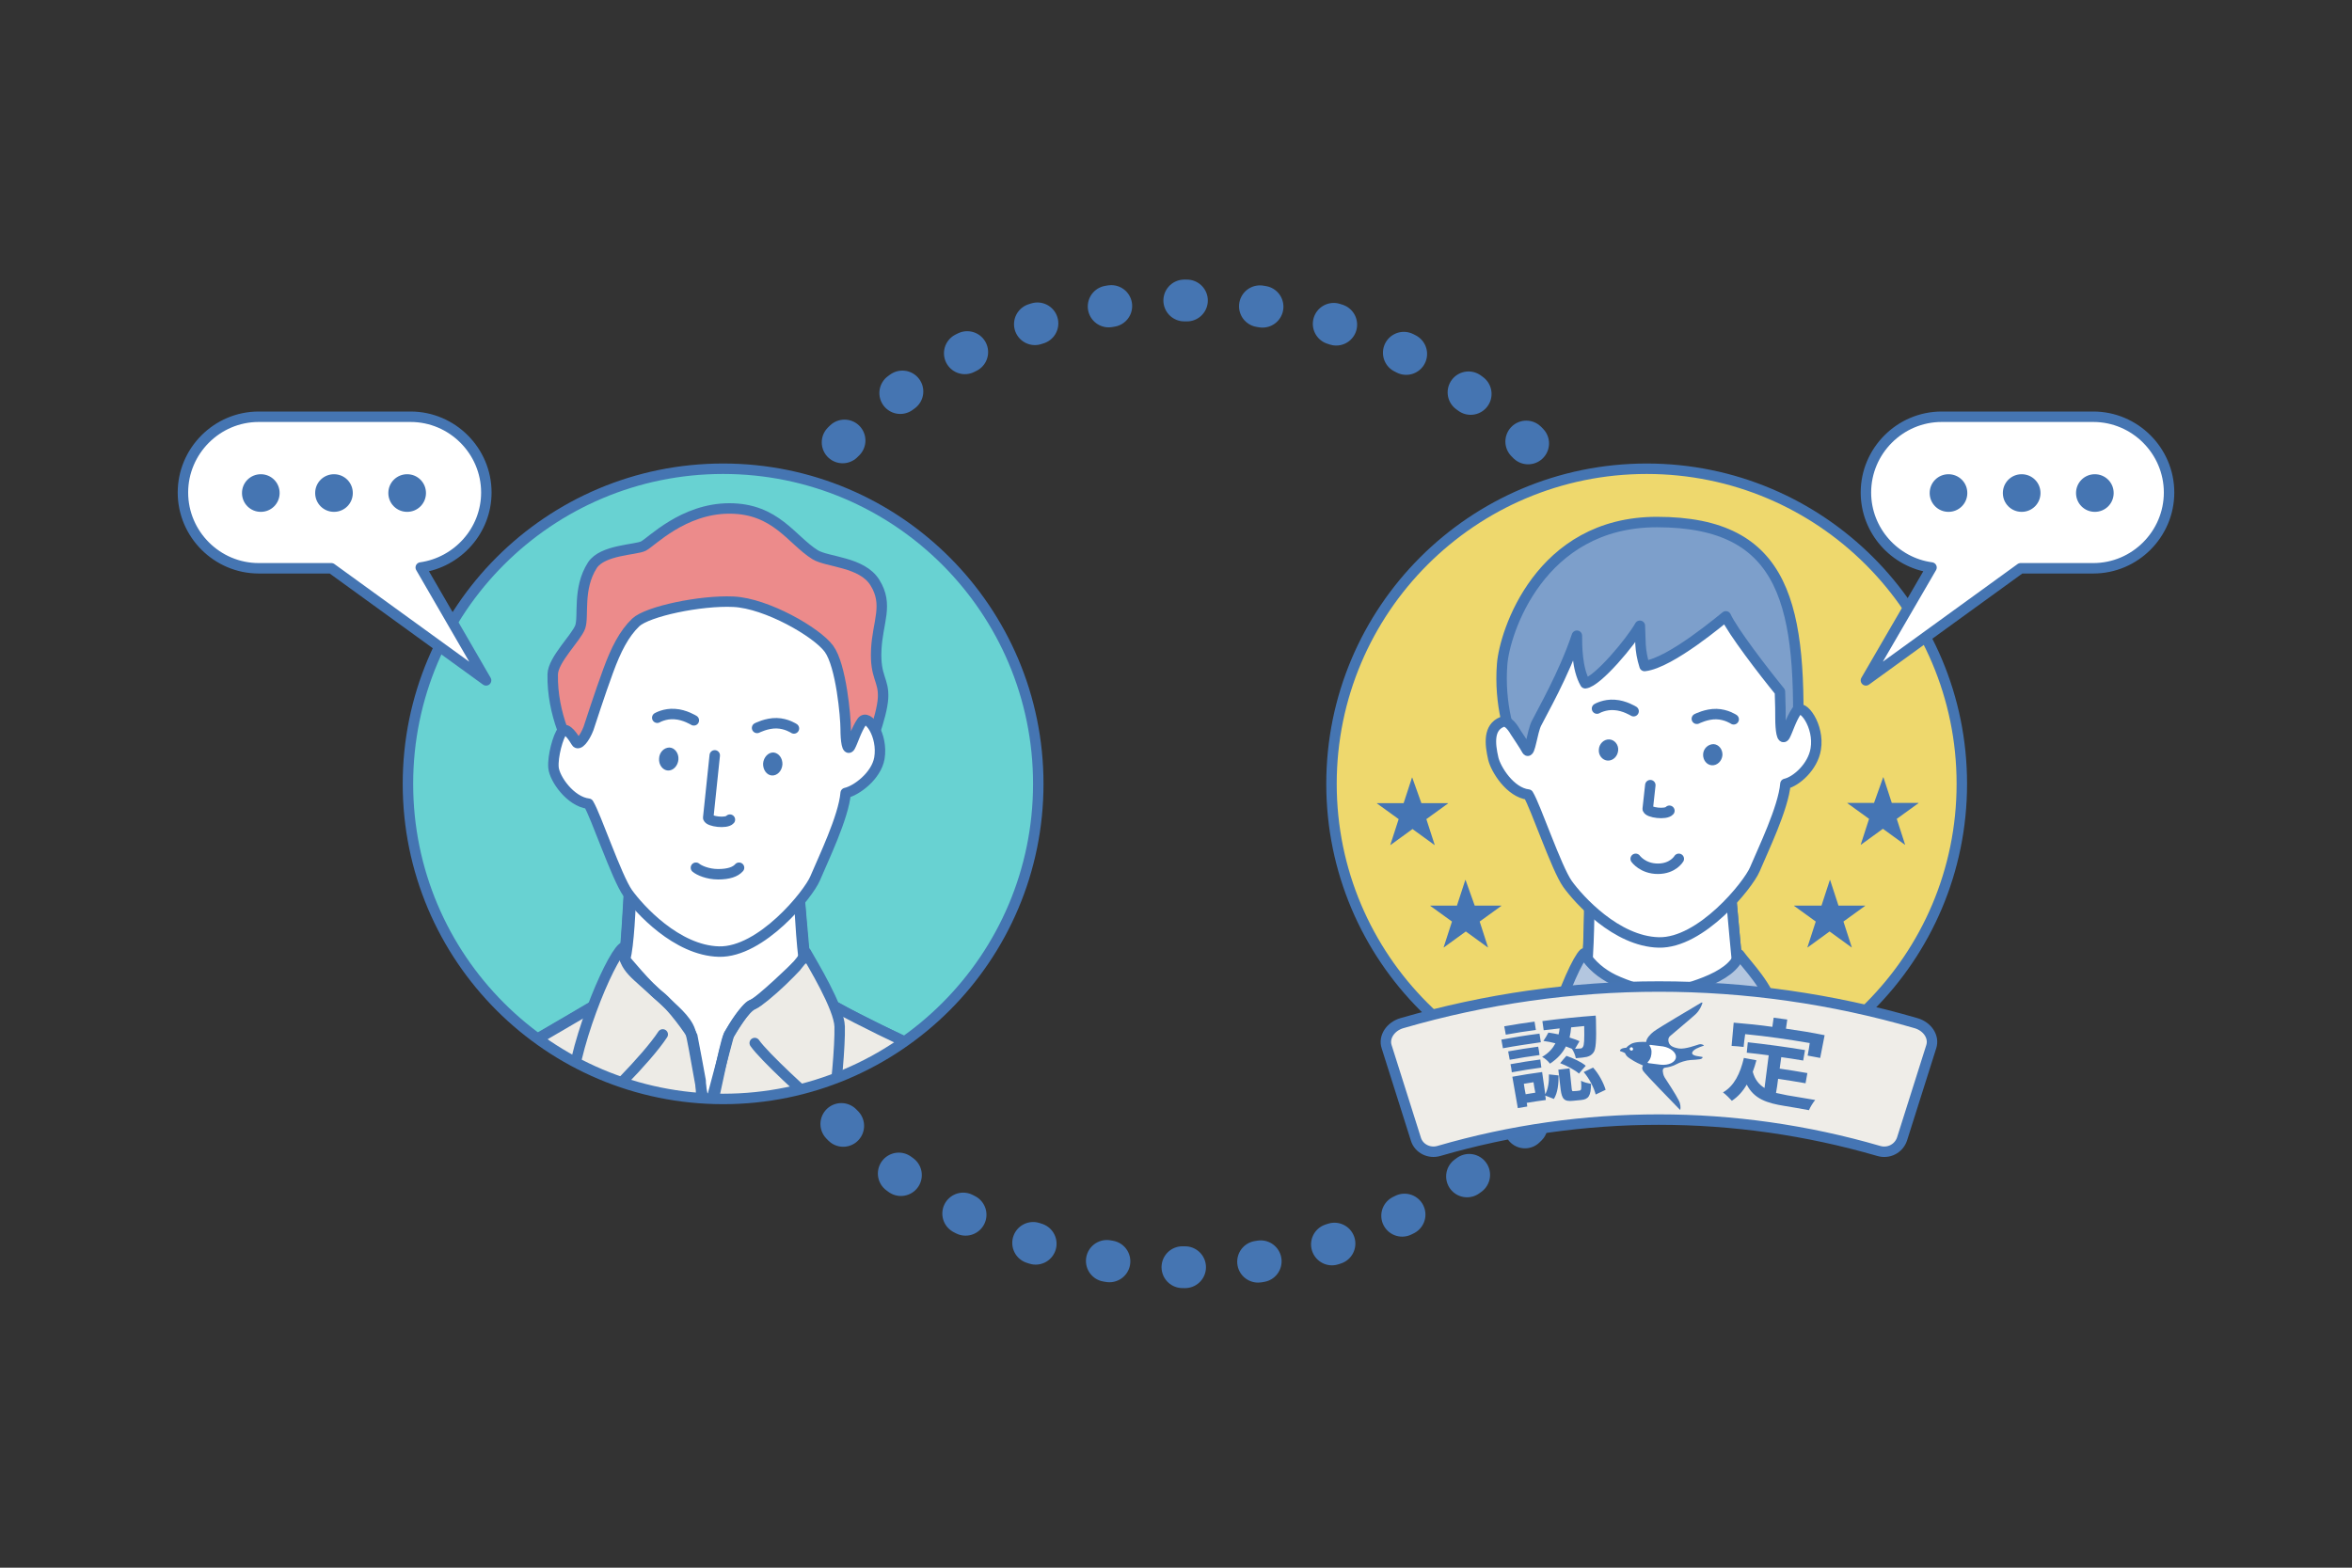 <?xml version="1.0" encoding="utf-8"?>
<!-- Generator: Adobe Illustrator 23.0.1, SVG Export Plug-In . SVG Version: 6.00 Build 0)  -->
<svg version="1.1" id="レイヤー_1" xmlns="http://www.w3.org/2000/svg" xmlns:xlink="http://www.w3.org/1999/xlink" x="0px"
	 y="0px" viewBox="0 0 900 600" style="enable-background:new 0 0 900 600;" xml:space="preserve">
<rect x="0" y="0" width="900" height="600" fill="#333333" stroke="none"/>
<style type="text/css">
	.st0{fill:none;}
	.st1{fill:none;stroke:#4575B2;stroke-width:16;stroke-linecap:round;stroke-linejoin:round;stroke-dasharray:1.002,28.055;}
	
		.st2{clip-path:url(#SVGID_2_);fill:#EC8B8B;stroke:#4575B2;stroke-width:4;stroke-linecap:round;stroke-linejoin:round;stroke-miterlimit:10;}
	.st3{clip-path:url(#SVGID_2_);fill:#EDEBE6;}
	
		.st4{clip-path:url(#SVGID_2_);fill:#EDEBE6;stroke:#4575B2;stroke-width:4;stroke-linecap:round;stroke-linejoin:round;stroke-miterlimit:10;}
	
		.st5{clip-path:url(#SVGID_2_);fill:#FFFFFF;stroke:#4575B2;stroke-width:4;stroke-linecap:round;stroke-linejoin:round;stroke-miterlimit:10;}
	
		.st6{clip-path:url(#SVGID_2_);fill:none;stroke:#4575B2;stroke-width:4;stroke-linecap:round;stroke-linejoin:round;stroke-miterlimit:10;}
	.st7{clip-path:url(#SVGID_2_);fill:#4575B2;}
	
		.st8{clip-path:url(#SVGID_4_);fill:#7D9FCB;stroke:#4575B2;stroke-width:4;stroke-linecap:round;stroke-linejoin:round;stroke-miterlimit:10;}
	
		.st9{clip-path:url(#SVGID_4_);fill:#FFFFFF;stroke:#4575B2;stroke-width:4;stroke-linecap:round;stroke-linejoin:round;stroke-miterlimit:10;}
	
		.st10{clip-path:url(#SVGID_4_);fill:#B3C6DF;stroke:#4575B2;stroke-width:4;stroke-linecap:round;stroke-linejoin:round;stroke-miterlimit:10;}
	.st11{clip-path:url(#SVGID_4_);fill:#4575B2;}
	
		.st12{clip-path:url(#SVGID_4_);fill:none;stroke:#4575B2;stroke-width:4;stroke-linecap:round;stroke-linejoin:round;stroke-miterlimit:10;}
	
		.st13{clip-path:url(#SVGID_4_);fill:#ECD66D;stroke:#4575B2;stroke-width:4;stroke-linecap:round;stroke-linejoin:round;stroke-miterlimit:10;}
	.st14{fill:#FFFFFF;stroke:#4575B2;stroke-width:4;stroke-linecap:round;stroke-linejoin:round;stroke-miterlimit:10;}
	.st15{fill:#4575B2;}
	.st16{fill:#4575B4;}
	.st17{fill:#EFEDE8;stroke:#4575B4;stroke-width:4;stroke-miterlimit:10;}
	.st18{fill:#FFFFFF;}
</style>
<title>freee_fin_illcon</title>
<rect y="0" class="st0" width="900" height="600"/>
<g>
	<g>
		<rect y="0" class="st0" width="900" height="600"/>
	</g>
	<g>
		<g>
			<path class="st1" d="M638.4,300c0,102.2-82.8,185-185,185c-102.2,0-185-82.8-185-185c0-102.2,82.8-185,185-185
				C555.6,115,638.4,197.8,638.4,300z"/>
		</g>
		<g>
			<defs>
				<path id="SVGID_1_" d="M397.3,300c0,66.6-54,120.6-120.6,120.6s-120.6-54-120.6-120.6c0-66.6,54-120.6,120.6-120.6
					S397.3,233.4,397.3,300z"/>
			</defs>
			<use xlink:href="#SVGID_1_"  style="overflow:visible;fill:#68D2D2;"/>
			<clipPath id="SVGID_2_">
				<use xlink:href="#SVGID_1_"  style="overflow:visible;"/>
			</clipPath>
			<path class="st2" d="M439.1,541.2c-1.9-7.9-23.6-100.1-27.5-105.9c-3.9-5.8-20.6-18.5-29.9-21.3c-9.2-2.8-62.3-26.6-72.8-35.5
				c-1.3-11-3.4-40.4-3.4-40.4l0.6-31c0,0,21.7-10.7,23.9-14.8c2.1-4.1,7.5-18.1,7.9-25.1c0.4-7.1-3.1-7.8-2.6-18.5
				c0.5-10.7,4.8-17.2-0.5-25.7c-4.9-8-18.2-7.8-22.9-10.7c-9-5.6-15-17.7-32.8-17.7c-17.7,0-29.9,12.9-32.9,14.4
				c-3,1.5-15.6,1.4-19.5,7.3c-5.8,9-3.2,19.6-4.7,23.7c-1.5,4.1-10.4,12.5-10.5,18.1c-0.3,15.1,6.4,28.8,10.1,33.3
				c3.7,4.5,20.8,14.2,20.8,14.2c-0.6,9.7-2.3,62.5-5.2,73.4c-17.2,10.3-69.9,40.7-77.9,45.9c-8,5.2-17.2,10.3-18.9,21.2
				c-1.7,10.9-18.3,76.8-21.2,98L439.1,541.2z"/>
			<path class="st3" d="M439.1,541.2c-1.9-7.9-23.6-100.1-27.5-105.9c-3.9-5.8-20.6-18.5-29.9-21.3c-7.8-2.4-41.7-19.1-61.7-28.1
				c-3.8-1.7-10.1-18.8-11.7-20.1c-1.3-11-2.2-20.1-2.2-20.1l-65,4.5c-0.6,9.7-11.1,24-14,34.9c-17.2,10.3-59.6,34.8-67.6,40
				c-8,5.2-17.2,10.3-18.9,21.2c-1.7,10.9-18.3,76.8-21.2,98L439.1,541.2z"/>
			<path class="st4" d="M226.2,385.7c-22.3,13.1-60,34.9-66.7,39.2c-8,5.2-17.2,10.3-18.9,21.2c-1.7,10.9-18.3,76.8-21.2,98
				l319.8-2.9c-1.9-7.9-23.6-100.1-27.5-105.9c-3.9-5.8-20.6-18.5-29.9-21.3c-7.4-2.2-42.4-17.8-61.8-28.5"/>
			<path class="st4" d="M308,366.8c-1.2-13-2.5-28.8-2.5-28.8l-63-32.4c-0.4,7.2-1.5,37.5-3.1,57.4"/>
			<path class="st5" d="M307.5,366.7c-1.3-11-2-28.6-2-28.6l-63-32.4c-0.6,9.7-0.5,50.6-3.3,61.5c0,0,8.8,10.7,13.2,14
				s12.2,14.1,12.5,15.3s3.2,17.1,3.2,17.1l0.8,19.9l10-37.4c0,0,6.3-10.8,8.9-11.6c2.6-0.7,16.8-14.5,16.8-14.5"/>
			<path class="st6" d="M253.6,395.9c-6.2,9.5-24.5,27.5-27.9,29.7c-3.4,2.1-7.5,3.7-7.5-3.2c0-20,14.9-55.3,20-59.6
				c0.9,8.3,4.2,9.1,15.4,19.6c3.7,3.5,9,7.6,10.5,12.2s5.6,32.9,6.9,32.8c1.3-0.1,6-27.8,7.9-31.3c1.9-3.4,6-10.3,9.5-11.8
				c3.4-1.5,18.7-15.3,20-19.8c2.4,4.3,12.7,21.1,12.9,28.4c0.2,7.3-1.5,25.8-2.4,28.2c-0.9,2.4-2.1,4.5-5.8,1.7
				c-3.7-2.8-20.8-18.5-24.3-23.6"/>
			<path class="st5" d="M225.2,278.8c-1.5,3.9-3.9,6.7-4.7,5.2c-0.9-1.5-3.7-6-5.3-4.2c-1.6,1.8-3.8,9.7-3.4,14
				c0.4,4.3,6.5,13,13.4,13.8c2.8,4.5,10.7,28.1,15,34.2c4.3,6,18.7,22,34.9,22.4c16.2,0.4,34.3-22,36.8-28
				c3.1-7.4,10.9-23.4,11.7-32.7c4.1-0.9,11.7-6.5,12.9-13.3c1.5-8.8-4.5-17.2-6.7-14c-2.2,3.2-3.4,7.5-4.5,9.5
				c-1.1,1.9-1.7-2.2-1.7-6.7c0-4.5-1.7-24.3-6.4-30.7c-4.7-6.4-23.9-17.4-36.5-18c-12.7-0.6-32.9,3.7-37.4,7.9
				c-4.5,4.3-7.6,10.4-10.6,18.6C229.7,264.9,225.2,278.8,225.2,278.8z"/>
			<path class="st7" d="M292,292.2c-0.1,2.4,1.4,4.5,3.4,4.6c2,0.1,3.8-1.7,4-4.2c0.1-2.4-1.4-4.4-3.4-4.6
				C294,287.9,292.2,289.8,292,292.2z"/>
			<path class="st7" d="M252.2,290.3c-0.2,2.4,1.4,4.5,3.4,4.6c2,0.1,3.8-1.8,4-4.2c0.2-2.4-1.4-4.5-3.4-4.6
				C254.1,286.1,252.3,287.9,252.2,290.3z"/>
			<path class="st6" d="M266.3,332.1c1.2,1,4.5,2.5,8.5,2.5c4,0,6.6-0.9,8-2.5"/>
			<path class="st6" d="M289.7,278.6c0,0,3.7-1.9,7.5-1.8c3.8,0.1,6.6,2,6.6,2"/>
			<path class="st6" d="M265.5,275.7c0,0-3.5-2.2-7.3-2.4c-3.8-0.3-6.7,1.4-6.7,1.4"/>
			<path class="st6" d="M273.5,289.1L271,313c0.3,1.4,6.9,2.3,8.3,0.7"/>
			
				<use xlink:href="#SVGID_1_"  style="overflow:visible;fill:none;stroke:#4575B2;stroke-width:4;stroke-linecap:round;stroke-linejoin:round;stroke-miterlimit:10;"/>
		</g>
		<g>
			<defs>
				<path id="SVGID_3_" d="M750.7,300c0,66.6-54,120.6-120.6,120.6c-66.6,0-120.6-54-120.6-120.6c0-66.6,54-120.6,120.6-120.6
					C696.7,179.4,750.7,233.4,750.7,300z"/>
			</defs>
			<use xlink:href="#SVGID_3_"  style="overflow:visible;fill:#EED86D;"/>
			<clipPath id="SVGID_4_">
				<use xlink:href="#SVGID_3_"  style="overflow:visible;"/>
			</clipPath>
			<path class="st8" d="M798.8,537.7c-1.9-7.9-23.6-100.1-27.5-106c-3.9-5.8-20.4-16.7-29.9-21.3c-8.7-4.2-65.4-26.6-76-35.5
				c-1.3-11-6.5-71.4-6.5-71.4s28.7-10.2,28.9-14.8c2-56.6-3.9-88.9-53.8-88.9c-44.9,0-58.3,42.4-59.2,54.4
				c-1.2,15.1,2.9,29.2,6.6,33.7c3.7,4.5,27.1,14.2,27.1,14.2c-0.6,9.7,0.8,62.5-2,73.4c-17.2,10.3-79.3,40.7-87.3,45.9
				c-8,5.1-17.2,10.3-18.9,21.2c-1.7,10.9-18.3,76.8-21.2,98L798.8,537.7z"/>
			<path class="st9" d="M798.8,537.7c-1.9-7.9-23.6-100.1-27.5-106c-3.9-5.8-20.4-16.7-29.9-21.3c-8.7-4.2-65.4-26.6-76-35.5
				c-1.3-11-6.5-71.4-6.5-71.4l-50.5-1.4c-0.6,9.7,0.8,62.5-2,73.4c-17.2,10.3-79.3,40.7-87.3,45.9c-8,5.1-17.2,10.3-18.9,21.2
				c-1.7,10.9-18.3,76.8-21.2,98L798.8,537.7z"/>
			<path class="st10" d="M798.8,537.7c-1.9-7.9-23.6-100.1-27.5-106c-3.9-5.8-20.4-16.7-29.9-21.3c-8.7-4.2-65.4-26.6-76-35.5
				c-4.9,9.8-42.7,20-59.1,0.6c-17.2,10.3-79.3,40.7-87.3,45.9c-8,5.1-17.2,10.3-18.9,21.2c-1.7,10.9-18.3,76.8-21.2,98L798.8,537.7
				z"/>
			<path class="st9" d="M580.1,280.5c-0.9-1.5-3-5.1-5.3-4.2c-5.3,2.1-4.7,8.3-3.4,14c1,4.2,6.5,13,13.4,13.8
				c2.8,4.5,10.7,28.1,15,34.2c4.3,6,18.7,22,34.9,22.4c16.2,0.4,34.3-22,36.8-28c3.1-7.4,10.9-23.4,11.7-32.7
				c4.1-0.9,10.5-6.5,11.6-13.3c1.5-8.8-5.1-17.8-7.3-14.6c-2.2,3.2-3.4,7.5-4.5,9.5c-1.1,1.9-1.7-2.2-1.7-6.7c0-1.7,0-5.6-0.2-10.2
				c-6.3-7.7-18.1-23.1-20.7-28.8c-1,0.7-21.1,17.9-31.1,19c-2-6.3-1.5-10.2-1.8-15.4c-3.4,6.1-16.3,21.5-20.9,22
				c-3.2-5.5-3.2-14.5-3.2-18.2c-5,14.9-13.6,29.7-15.5,33.6c-1.6,3.2-2.5,12-3.6,10.2C583.3,285.2,580.2,280.7,580.1,280.5z"/>
			<path class="st11" d="M651.7,288.7c-0.1,2.2,1.4,4.1,3.4,4.2c2,0.1,3.8-1.6,4-3.9c0.1-2.2-1.4-4.1-3.4-4.2
				C653.6,284.8,651.8,286.5,651.7,288.7z"/>
			<path class="st11" d="M611.8,286.9c-0.2,2.2,1.4,4.1,3.4,4.2c2,0.1,3.8-1.6,4-3.9c0.2-2.2-1.4-4.1-3.4-4.2
				C613.7,282.9,611.9,284.7,611.8,286.9z"/>
			<path class="st12" d="M625.9,328.7c0,0,2.7,3.8,8.5,3.8c5.8,0,8-3.8,8-3.8"/>
			<path class="st12" d="M649.3,275.1c0,0,3.7-1.9,7.5-1.8c3.8,0.1,6.6,2,6.6,2"/>
			<path class="st12" d="M625.1,272.2c0,0-3.5-2.2-7.3-2.4c-3.8-0.3-6.7,1.4-6.7,1.4"/>
			<path class="st12" d="M631.5,300.5l-1,9.1c0.3,1.4,6.9,2.3,8.3,0.7"/>
			<polyline class="st13" points="613.7,381.6 616.4,395.4 626.2,411.2 611.8,552.8 635.5,563.9 659.1,552.8 642.5,411.2 
				655.4,397.4 658.5,381 			"/>
			<path class="st13" d="M626.2,411.2c2.6-2.8,12.2-3.1,16.4,0.5"/>
			<path class="st10" d="M632.9,379.9c-12,8-33.4,35-37.5,35c-2.5,0-4.5-10.4-0.3-24.8c3.3-11.3,8.8-23.3,11-25.2
				c2.6,4.4,6.8,7.8,11.3,10c5,2.4,13.9,5.3,18.1,5.3c4.2,0,11.9-2.3,16.9-4.3c6.6-2.6,11.8-6.1,13.1-10.6
				c3.1,4.3,11.2,12.2,13.3,21.3c2.2,9.6-0.4,27.4-1.4,27.4c-4.8,0-32.6-28.7-39.1-34.1"/>
			
				<use xlink:href="#SVGID_3_"  style="overflow:visible;fill:none;stroke:#4575B2;stroke-width:4;stroke-linecap:round;stroke-linejoin:round;stroke-miterlimit:10;"/>
		</g>
		<path class="st14" d="M186.1,188.5L186.1,188.5c0-16-13.1-29-29-29H99c-16,0-29,13.1-29,29v0c0,16,13.1,29,29,29h27.8l59.2,42.9
			L161,217.2C175.1,215.2,186.1,203.1,186.1,188.5z"/>
		<path class="st14" d="M801,159.5h-58c-16,0-29,13.1-29,29v0c0,14.6,11,26.8,25.1,28.7l-25.1,43.2l59.2-42.9H801
			c16,0,29-13.1,29-29v0C830,172.5,816.9,159.5,801,159.5z"/>
		<g>
			<path class="st15" d="M99.8,181.5c4,0,7.2,3.2,7.2,7.2c0,4-3.2,7.2-7.2,7.2c-4,0-7.2-3.2-7.2-7.2
				C92.6,184.6,95.9,181.5,99.8,181.5z"/>
			<path class="st15" d="M127.8,181.5c4,0,7.2,3.2,7.2,7.2c0,4-3.2,7.2-7.2,7.2c-4,0-7.2-3.2-7.2-7.2
				C120.6,184.6,123.9,181.5,127.8,181.5z"/>
			<path class="st15" d="M155.8,181.5c4,0,7.2,3.2,7.2,7.2c0,4-3.2,7.2-7.2,7.2c-4,0-7.2-3.2-7.2-7.2
				C148.6,184.6,151.9,181.5,155.8,181.5z"/>
		</g>
		<g>
			<path class="st15" d="M808.8,188.7c0,4-3.2,7.2-7.2,7.2c-4,0-7.2-3.2-7.2-7.2c0-4,3.2-7.2,7.2-7.2
				C805.5,181.5,808.8,184.6,808.8,188.7z"/>
			<path class="st15" d="M780.8,188.7c0,4-3.2,7.2-7.2,7.2c-4,0-7.2-3.2-7.2-7.2c0-4,3.2-7.2,7.2-7.2
				C777.5,181.5,780.8,184.6,780.8,188.7z"/>
			<path class="st15" d="M752.8,188.7c0,4-3.2,7.2-7.2,7.2c-4,0-7.2-3.2-7.2-7.2c0-4,3.2-7.2,7.2-7.2
				C749.5,181.5,752.8,184.6,752.8,188.7z"/>
		</g>
		<g>
			<g>
				<path class="st16" d="M543.9,307.4h10.2v0.1l-8.3,6l3.2,9.9l-0.1,0l-8.4-6.1l-8.4,6.1l-0.1,0l3.2-9.9l-8.3-6v-0.1h10.2l3.2-9.8
					h0.1L543.9,307.4z"/>
			</g>
			<g>
				<path class="st16" d="M564.3,346.6h10.2v0.1l-8.3,6l3.2,9.9l-0.1,0l-8.4-6.1l-8.4,6.1l-0.1,0l3.2-9.9l-8.3-6v-0.1h10.2l3.2-9.8
					h0.1L564.3,346.6z"/>
			</g>
		</g>
		<g>
			<g>
				<path class="st16" d="M720.6,297.5h0.1l3.2,9.8h10.2v0.1l-8.3,6l3.2,9.9l-0.1,0l-8.4-6.1l-8.4,6.1l-0.1,0l3.2-9.9l-8.3-6v-0.1
					h10.2L720.6,297.5z"/>
			</g>
			<g>
				<path class="st16" d="M700.2,336.8h0.1l3.2,9.8h10.2v0.1l-8.3,6l3.2,9.9l-0.1,0l-8.4-6.1l-8.4,6.1l-0.1,0l3.2-9.9l-8.3-6v-0.1
					H697L700.2,336.8z"/>
			</g>
		</g>
		<g>
			<g>
				<g>
					<path class="st17" d="M718.9,440.5c-55-16-113.3-16-168.3,0c-3.7,1.1-7.7-0.9-8.8-4.5c-3.7-11.8-7.5-23.6-11.2-35.4
						c-1.2-3.6,1.4-7.7,5.8-9c64.3-18.7,132.5-18.7,196.8,0c4.4,1.3,7,5.3,5.8,9c-3.7,11.8-7.5,23.6-11.2,35.4
						C726.5,439.7,722.6,441.6,718.9,440.5z"/>
					<g>
						<path class="st16" d="M589.6,398.9c-4.8,0.7-9.7,1.4-14.5,2.3c-0.2-1.1-0.4-2.2-0.6-3.3c4.9-0.9,9.7-1.7,14.6-2.3
							C589.3,396.7,589.4,397.8,589.6,398.9z M591.3,418.8c1.1-2,1.5-4.8,1.4-7.6c1.2,0.1,2.5,0.3,3.7,0.4c0,3.2-0.3,6.6-1.8,9
							c-1.1-0.4-2.2-0.9-3.3-1.3c0.1,0.6,0.2,1.2,0.2,1.7c-2.4,0.3-4.9,0.7-7.3,1.1c0.1,0.5,0.2,0.9,0.2,1.4
							c-1.2,0.2-2.4,0.4-3.6,0.6c-0.7-4-1.4-8-2.1-12c3.8-0.7,7.6-1.3,11.4-1.8C590.5,413.2,590.9,416,591.3,418.8z M589.1,403.8
							c-3.8,0.5-7.6,1.1-11.4,1.8c-0.2-1.1-0.4-2.1-0.6-3.2c3.8-0.7,7.7-1.3,11.5-1.8C588.8,401.7,589,402.8,589.1,403.8z
							 M578,407.3c3.8-0.7,7.6-1.3,11.4-1.8c0.1,1,0.3,2.1,0.4,3.1c-3.8,0.5-7.5,1.1-11.3,1.8C578.4,409.3,578.2,408.3,578,407.3z
							 M587.7,394.2c-3.9,0.5-7.7,1.1-11.5,1.8c-0.2-1.1-0.4-2.1-0.6-3.2c3.9-0.7,7.8-1.3,11.6-1.8
							C587.4,392.1,587.5,393.1,587.7,394.2z M586.8,414.2c-1.2,0.2-2.5,0.4-3.7,0.6c0.2,1.3,0.4,2.7,0.7,4c1.2-0.2,2.5-0.4,3.7-0.6
							C587.2,416.9,587,415.5,586.8,414.2z M592.5,395.2c1.3,0.2,2.6,0.4,3.9,0.7c0.2-0.8,0.3-1.5,0.4-2.3c-2,0.2-4.1,0.5-6.1,0.7
							c-0.2-1.2-0.3-2.3-0.5-3.5c6.8-0.9,13.6-1.6,20.4-2.1c0,0,0.1,1.1,0.1,1.6c0.2,8.1,0,11.4-1,12.6c-0.7,0.9-1.4,1.3-2.5,1.6
							c-0.9,0.2-2.5,0.4-4.2,0.5c-0.2-1.1-0.8-2.6-1.5-3.6c-0.7-0.3-1.5-0.6-2.3-0.9c-1.2,2.4-3.1,4.6-6.1,6.6c-0.6-0.9-2-2.1-3-2.6
							c2.6-1.5,4.1-3.3,5.1-5.2c-1.5-0.4-3.1-0.7-4.6-0.9C591.3,397.4,591.9,396.3,592.5,395.2z M604.4,417.4
							c0.7-0.1,0.8-0.5,0.6-3.8c0.8,0.6,2.7,1,3.8,1.2c0,4.7-1,5.9-3.7,6.2c-1,0.1-2,0.2-3.1,0.3c-3.5,0.4-4.3-0.7-4.8-4.2
							c-0.3-2.6-0.6-5.2-0.9-7.7c1.4-0.2,2.8-0.3,4.3-0.5c0.3,2.6,0.5,5.1,0.8,7.7c0.1,1,0.2,1.1,0.9,1
							C603.1,417.6,603.7,417.5,604.4,417.4z M599.4,404.1c2.6,0.9,5.8,2.4,7.4,3.8c-0.9,1-1.8,2-2.6,3c-1.4-1.3-4.6-3-7.2-4
							C597.8,405.9,598.6,405,599.4,404.1z M601.2,393.2c-0.1,1.3-0.3,2.6-0.6,3.9c1.5,0.5,2.8,0.9,3.8,1.4c-0.6,1-1.1,1.9-1.7,2.9
							c0.8,0,1.5-0.1,1.9-0.1c0.6,0,0.9-0.2,1.1-0.6c0.5-0.6,0.6-2.7,0.5-8C604.6,392.9,602.9,393,601.2,393.2z M609.6,408.6
							c2.3,2.5,4.1,6.1,4.8,8.5c-1.3,0.6-2.6,1.2-3.8,1.8c-0.6-2.4-2.4-6.1-4.6-8.6C607.2,409.7,608.4,409.2,609.6,408.6z"/>
						<path class="st16" d="M679.6,418.3c1.3,0.3,2.8,0.6,4.3,0.9c2,0.3,8.2,1.4,10.7,1.8c-0.8,0.9-1.9,2.7-2.4,3.9
							c-3.1-0.6-6.2-1.1-9.2-1.6c-6.9-1.1-11.8-2.7-14.6-8.2c-1.5,2.6-3.4,4.7-5.7,6.2c-0.7-0.8-2.4-2.5-3.4-3.2
							c4.3-2.5,6.6-7.2,8-13.2c1.6,0.3,3.2,0.6,4.8,0.9c-0.4,1.6-0.9,3-1.4,4.4c0.8,3,2.4,4.9,4.5,6.2c0.5-4.2,1.1-8.3,1.6-12.5
							c-2.8-0.4-5.6-0.7-8.4-1c0.1-1.3,0.3-2.7,0.4-4c7.3,0.8,14.6,1.8,21.9,3c-0.2,1.3-0.5,2.6-0.7,4c-2.8-0.5-5.6-0.9-8.4-1.3
							c-0.2,1.5-0.4,2.9-0.6,4.4c3.6,0.5,7.1,1.1,10.6,1.7c-0.2,1.3-0.5,2.6-0.7,3.9c-3.5-0.6-7-1.2-10.5-1.7
							C680.2,414.8,679.9,416.5,679.6,418.3z M667.2,400.7c-1.5-0.2-3.1-0.3-4.6-0.4c0.3-3,0.5-5.9,0.8-8.9
							c4.9,0.4,9.9,0.9,14.8,1.6c0.2-1.2,0.3-2.4,0.5-3.5c1.7,0.2,3.5,0.5,5.2,0.7c-0.2,1.2-0.3,2.4-0.5,3.5c5,0.7,9.9,1.5,14.8,2.5
							c-0.6,2.9-1.1,5.8-1.7,8.7c-1.6-0.3-3.2-0.6-4.8-0.9c0.3-1.6,0.6-3.2,0.8-4.8c-8.2-1.4-16.4-2.6-24.7-3.4
							C667.5,397.5,667.4,399.1,667.2,400.7z"/>
					</g>
				</g>
			</g>
			<g>
				<path class="st16" d="M647.5,403.1c0-1.4,3-2.4,4.2-2.8c0.3-0.1,0.4-0.2,0.2-0.3c-0.4-0.2-1-0.5-1.7-0.3
					c-1.1,0.3-5.2,1.9-7.7,1.6c-3.1-0.5-3.7-1.5-4-2.5c-0.2-0.8-0.2-1.6,0.6-2.3c0.8-0.7,8.9-7.5,9.7-8.3c1.6-1.5,2.3-3.3,2.6-4.2
					c0.1-0.4-0.1-0.4-0.5-0.2c-3,1.8-16.3,9.6-18.1,11c-1.3,1-2.8,2.6-2.9,4c-1.2-0.1-4.1-0.1-5.7,0.7c-0.7,0.4-1.4,0.9-1.9,1.5
					c-1.3,0.1-1.7,0.3-2.1,0.6c-0.4,0.4-0.4,0.6-0.2,0.7c0.2,0.1,1.7,0.5,1.9,0.9l0,0c0.2,0.6,0.7,1.2,1.6,1.8
					c2.3,1.6,4.3,2.4,5.2,2.8c-0.3,0.5-0.5,1.2,0,2c0.8,1.3,11.7,12.4,13.9,14.7c0.2,0.3,0.4,0.3,0.4,0c0.1-0.6,0.1-2-0.6-3.3
					c-0.9-1.9-4.7-7.8-5.4-8.8c-0.6-1.1-0.6-1.6-0.7-2.2c-0.1-0.5-0.1-1.5,1-1.6c1.1-0.1,3-0.6,4.2-1.3c1.2-0.7,3.7-1.5,5.4-1.6
					c1.6-0.1,2.3-0.1,3.5-0.3c0.6-0.1,0.9-0.3,1-0.5c0.2-0.2,0.1-0.4-0.1-0.4C650.4,404.3,647.6,404.2,647.5,403.1"/>
				<path class="st18" d="M624.2,402.1c-0.3,0-0.6-0.4-0.6-0.7c0-0.3,0.4-0.6,0.7-0.6c0.3,0,0.6,0.4,0.6,0.7
					C624.9,401.9,624.6,402.1,624.2,402.1"/>
				<path class="st18" d="M641.3,404.7c-0.2,1.9-2.8,3.1-5.8,2.8l-4.7-0.6c0,0-0.5-0.1-0.3-0.4c0.6-0.6,1.2-1.4,1.4-3
					c0.2-1.7-0.1-2.3-0.7-3.3c-0.2-0.3,0.3-0.3,0.3-0.3l4.9,0.6C639.2,401,641.5,402.8,641.3,404.7"/>
			</g>
		</g>
	</g>
</g>
</svg>
